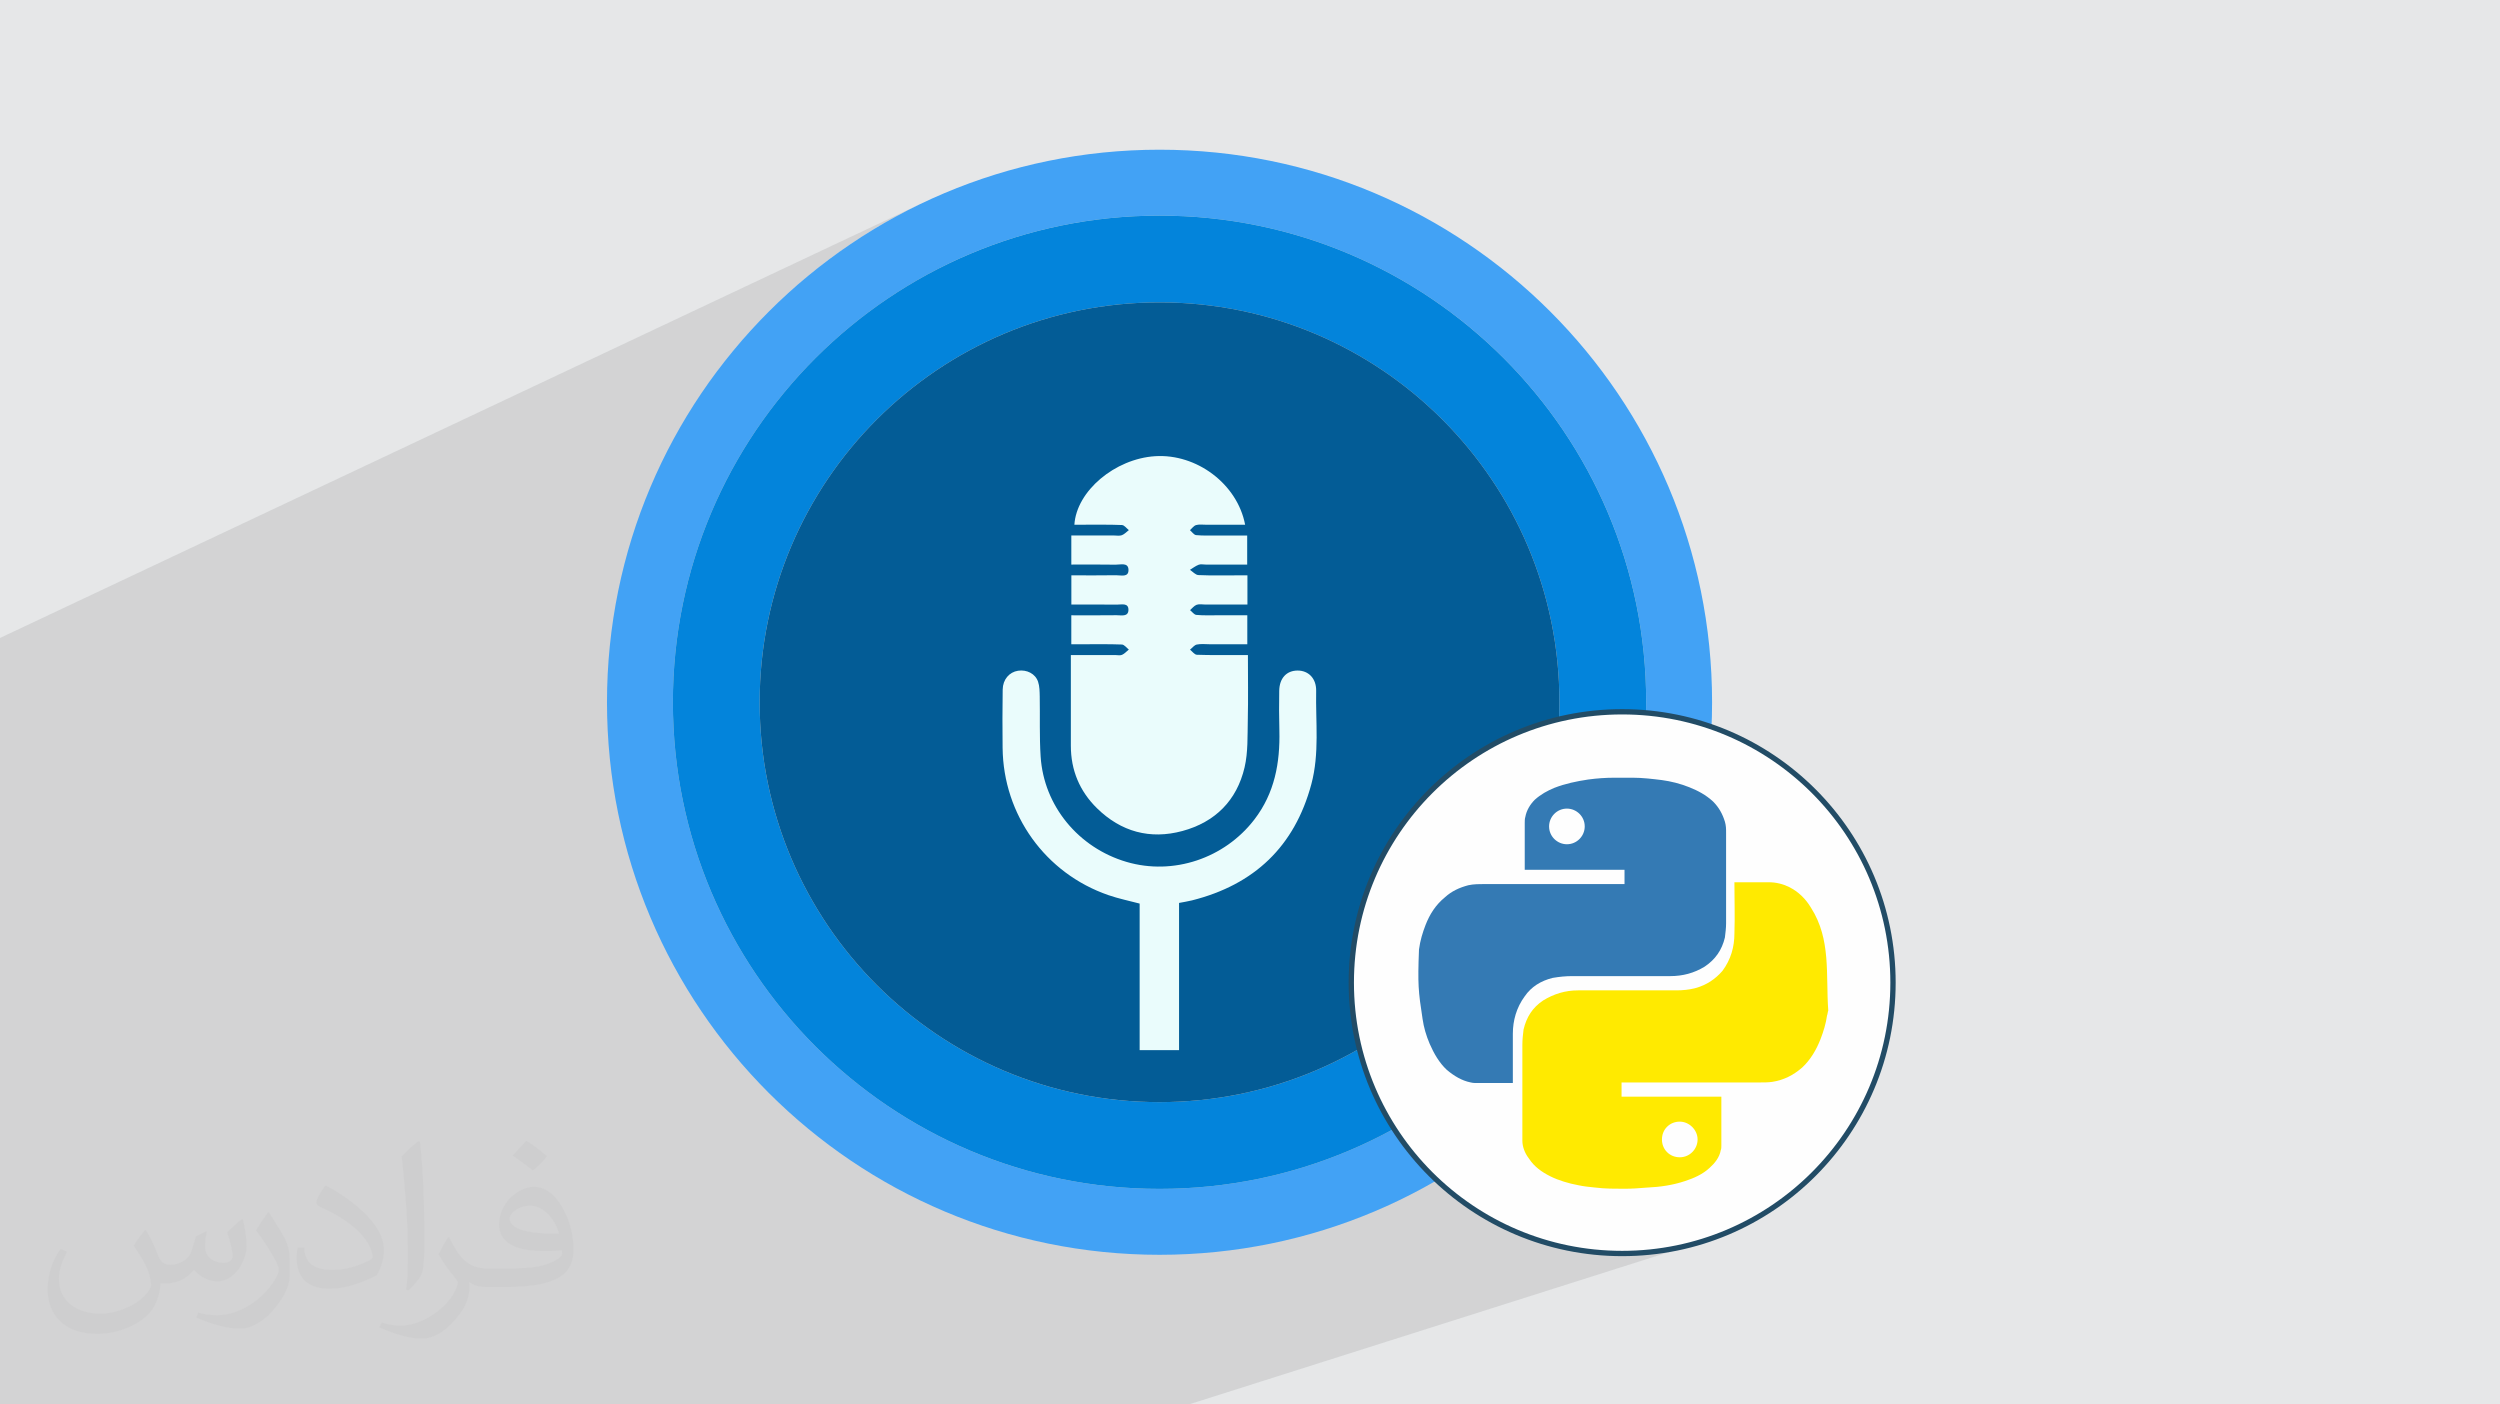 <?xml version="1.0" encoding="UTF-8"?>
<!DOCTYPE svg PUBLIC "-//W3C//DTD SVG 1.1//EN" "http://www.w3.org/Graphics/SVG/1.1/DTD/svg11.dtd">
<!-- Creator: CorelDRAW 2020 (64-Bit) -->
<svg xmlns="http://www.w3.org/2000/svg" xml:space="preserve" width="94.192mm" height="52.917mm" version="1.1" style="shape-rendering:geometricPrecision; text-rendering:geometricPrecision; image-rendering:optimizeQuality; fill-rule:evenodd; clip-rule:evenodd"
viewBox="0 0 9404.92 5283.66"
 xmlns:xlink="http://www.w3.org/1999/xlink"
 xmlns:xodm="http://www.corel.com/coreldraw/odm/2003">
 <defs>
  <style type="text/css">
   <![CDATA[
    .str0 {stroke:#224C66;stroke-width:19.97;stroke-miterlimit:22.926}
    .fil0 {fill:#E6E7E8}
    .fil7 {fill:#FEFEFE}
    .fil5 {fill:#035C96;fill-rule:nonzero}
    .fil4 {fill:#0384DB;fill-rule:nonzero}
    .fil8 {fill:#347AB4;fill-rule:nonzero}
    .fil3 {fill:#42A2F5;fill-rule:nonzero}
    .fil6 {fill:#EAFCFC;fill-rule:nonzero}
    .fil9 {fill:#FFEA00;fill-rule:nonzero}
    .fil2 {fill:#373435;fill-opacity:0.031}
    .fil1 {fill:#2B2A29;fill-opacity:0.102}
   ]]>
  </style>
 </defs>
 <g id="Layer_x0020_1">
  <polygon class="fil0" points="-0,0 9404.92,0 9404.92,5283.66 -0,5283.66 "/>
  <polygon class="fil1" points="2536.27,5283.66 2513.78,5283.66 2493.9,5283.66 2493.87,5283.66 2282.36,5283.66 2153.78,5283.66 2142.07,5283.66 2001.42,5283.66 1844.5,5283.66 1843.51,5283.66 1801.93,5283.66 1686.61,5283.66 1676.06,5283.66 1671.64,5283.66 1481.74,5283.66 1471.32,5283.66 1467.38,5283.66 1445.11,5283.66 1377.7,5283.66 1362.34,5283.66 1340.8,5283.66 1279.97,5283.66 1213.81,5283.66 1146.2,5283.66 1107.51,5283.66 1002.45,5283.66 998.7,5283.66 721.6,5283.66 667.25,5283.66 663.5,5283.66 590.34,5283.66 541.31,5283.66 440.77,5283.66 232.43,5283.66 226.14,5283.66 183.83,5283.66 180.9,5283.66 151.55,5283.66 46.18,5283.66 39.72,5283.66 -0,5283.66 -0,5245.47 -0,5224.93 -0,5221.33 -0,5204.98 -0,5203.61 -0,5185.23 -0,5183.86 -0,5159.28 -0,5145.87 -0,5077.01 -0,5064.83 -0,4987.83 -0,4949.17 -0,4930.43 -0,4885.65 -0,4866.41 -0,4844.1 -0,4837.46 -0,4707.66 -0,4559.44 -0,4552.11 -0,4463.62 -0,4458.39 -0,4410.12 -0,4349.9 -0,4336.43 -0,4314.4 -0,4282.61 -0,4257.11 -0,4249.14 -0,4221.1 -0,4210.74 -0,4186.68 -0,4184.01 -0,4181.93 -0,4175.31 -0,4159.74 -0,4152.7 -0,4128.92 -0,4120.39 -0,4116.08 -0,4096.41 -0,4094.67 -0,4092.63 -0,4080.37 -0,4058.19 -0,4057.6 -0,4047.07 -0,4026.54 -0,3998.16 -0,3993.39 -0,3986.07 -0,3963.97 -0,3928.33 -0,3926.42 -0,3923.81 -0,3915.78 -0,3893.95 -0,3869.62 -0,3861.35 -0,3854.77 -0,3841.74 -0,3792.8 -0,3782.89 -0,3723.71 -0,3716.09 -0,3618.82 -0,3581.19 -0,3563.26 -0,3086.92 -0,2960.56 -0,2804.69 -0,2643.16 -0,2400 3460.93,768.16 3371.31,814.06 3284.26,864.11 3199.92,918.18 3118.43,976.13 3039.9,1037.84 2964.48,1103.17 2892.29,1172 2823.47,1244.19 2758.13,1319.61 2699.95,1393.64 3568.46,991.7 3649.54,955.03 3732.68,922.25 3817.74,893.48 3904.61,868.8 3993.17,848.37 4083.33,832.27 4174.94,820.63 4267.91,813.56 4362.11,811.17 4456.31,813.56 4549.28,820.63 4640.9,832.27 4731.06,848.37 4819.62,868.8 4906.5,893.48 4991.56,922.25 5074.7,955.03 5155.79,991.7 5234.72,1032.12 5311.4,1076.2 5385.68,1123.82 5457.45,1174.86 5526.61,1229.2 5593.03,1286.74 5656.62,1347.36 5717.23,1410.93 5774.78,1477.36 5829.13,1546.52 5880.17,1618.29 5927.79,1692.57 5971.87,1769.23 6012.3,1848.16 6048.96,1929.25 6081.74,2012.38 6110.53,2097.44 6135.2,2184.32 6155.64,2272.89 6171.74,2363.04 6183.38,2454.65 6190.45,2547.62 6192.83,2641.83 6190.45,2736.04 6183.38,2829.01 6171.74,2920.62 6170.68,2926.56 6183.63,2927.39 6197.45,2928.54 6211.26,2929.88 6225.03,2931.4 6238.69,2933.01 6252.18,2934.68 6264.86,2936.56 6277.68,2938.87 6290.61,2941.6 6303.59,2944.73 6316.57,2948.3 6329.5,2952.28 6342.32,2956.67 6354.99,2961.5 6367.35,2966.64 6379.32,2972.08 6390.92,2977.87 6402.19,2984.12 6413.14,2990.89 6423.8,2998.26 6434.2,3006.31 6444.36,3015.13 6452.33,3023.61 6459.52,3032.34 6465.97,3041.34 6471.74,3050.6 6476.88,3060.2 6481.45,3070.12 6485.49,3080.42 6489.06,3091.11 6490.53,3096.78 6491.64,3102.14 6492.44,3107.3 6492.97,3112.34 6493.29,3117.38 6493.46,3122.53 6493.52,3127.89 6493.53,3133.57 6493.53,3144.05 6493.53,3154.56 6493.53,3165.1 6493.53,3175.65 6493.53,3186.23 6493.53,3196.82 6493.53,3207.43 6493.53,3218.06 6493.53,3228.69 6493.53,3239.35 6493.53,3250 6493.53,3260.66 6493.53,3271.34 6493.53,3282.02 6493.53,3292.71 6493.53,3303.39 6493.53,3314.07 6493.53,3324.75 6493.53,3330.17 6524.82,3319.05 6525.66,3319.05 6526.47,3319.05 6527.22,3319.05 6527.9,3319.05 6528.47,3319.05 6528.92,3319.05 6529.2,3319.05 6529.3,3319.05 6537.23,3319.05 6545.12,3319.05 6552.97,3319.05 6560.79,3319.05 6568.58,3319.05 6576.35,3319.05 6584.11,3319.05 6591.86,3319.05 6599.62,3319.05 6607.38,3319.05 6615.15,3319.05 6622.94,3319.05 6630.76,3319.05 6638.61,3319.05 6646.5,3319.05 6654.44,3319.05 6664.48,3319.35 6674.48,3320.26 6684.36,3321.75 6694.1,3323.79 6703.62,3326.35 6712.88,3329.41 6721.82,3332.94 6730.4,3336.92 6743.39,3344.04 6755.57,3351.97 6766.98,3360.68 6777.61,3370.16 6787.51,3380.37 6796.71,3391.29 6805.23,3402.88 6813.09,3415.13 6819.93,3426.35 6826.22,3437.64 6831.99,3449 6837.27,3460.42 6842.07,3471.91 6846.41,3483.47 6850.35,3495.09 6853.86,3506.76 6857.01,3518.5 6859.79,3530.31 6862.24,3542.16 6864.39,3554.07 6866.23,3566.03 6867.82,3578.05 6869.17,3590.12 6870.31,3602.25 6871.25,3614.41 6872.01,3626.62 6872.63,3638.88 6873.12,3651.18 6873.52,3663.53 6873.83,3675.91 6874.1,3688.35 6874.33,3700.81 6874.56,3713.31 6874.8,3725.84 6875.08,3738.41 6875.42,3751.01 6875.85,3763.64 6876.38,3776.3 6877.05,3788.99 6877.88,3801.7 6877.88,3801.71 6877.14,3803.58 6876.55,3805.76 6876.07,3808.15 6875.64,3810.65 6875.21,3813.15 6874.73,3815.53 6874.14,3817.72 6873.4,3819.59 6871.53,3831.22 6869.25,3842.66 6866.61,3853.96 6863.64,3865.12 6860.34,3876.17 6856.76,3887.16 6852.92,3898.08 6848.83,3908.97 6842.64,3923.94 6835.8,3938.62 6828.28,3952.93 6820.05,3966.79 6811.1,3980.13 6801.37,3992.88 6790.87,4004.94 6779.56,4016.23 6773.25,4021.54 6766.88,4026.59 6760.44,4031.39 6753.92,4035.92 6747.34,4040.18 6740.67,4044.2 6733.91,4047.94 6727.05,4051.43 6720.08,4054.64 6713,4057.61 6705.8,4060.3 6698.48,4062.74 6475.67,4136.77 6475.67,4141.52 6475.67,4152.83 6475.67,4164.14 6475.67,4175.42 6475.67,4186.7 6475.67,4197.96 6475.67,4209.21 6475.67,4220.43 6475.67,4231.62 6475.67,4242.79 6475.67,4253.92 6475.67,4265.01 6475.67,4276.07 6475.67,4287.09 6475.67,4298.05 6475.67,4308.98 6475.67,4311.48 6475.63,4313.97 6475.55,4316.4 6475.39,4318.75 6475.12,4321 6474.72,4323.12 6474.16,4325.07 6473.42,4326.85 6471.14,4336.69 6467.73,4346.12 6463.32,4355.13 6458.06,4363.71 6452.06,4371.89 6445.46,4379.64 6438.38,4386.97 6430.97,4393.89 6420.71,4402.59 6410.06,4410.36 6399.03,4417.29 6387.68,4423.49 6376,4429.06 6364.04,4434.11 6351.81,4438.73 6339.35,4443.04 5724.1,4642.77 5752.13,4653.82 5799.47,4669.84 5847.83,4683.57 5897.12,4694.95 5947.31,4703.91 5998.3,4710.39 6050.04,4714.32 6102.48,4715.65 6154.91,4714.32 6206.66,4710.39 6257.66,4703.91 6307.83,4694.95 6357.14,4683.57 6405.48,4669.84 4471.58,5283.66 3749.9,5283.66 3694.88,5283.66 3545.1,5283.66 3497.19,5283.66 3488.01,5283.66 3478.95,5283.66 3231.16,5283.66 3097.86,5283.66 3023.77,5283.66 3006,5283.66 3005.17,5283.66 2993.92,5283.66 2971.32,5283.66 2748.17,5283.66 2685.61,5283.66 2656.5,5283.66 "/>
  <path class="fil2" d="M548.54 4627.69c17.95,27.21 29.6,53.36 40.96,82.43 8.45,16.91 12.93,48.09 52.57,48.09 11.61,0 28.28,-3.42 43.06,-11.61 16.63,-8.73 29.32,-21.94 35.94,-42l15.85 -53.36 38.57 -19.02 2.64 2.64c-5.27,20.09 -6.59,39.36 -6.59,54.43 0,44.63 38.57,61.56 69.22,61.56 17.95,0 34.09,-8.73 34.09,-25.11 0,-21.13 -8.98,-57.06 -20.62,-89.29 17.95,-17.95 35.94,-35.94 56.53,-50.47l3.17 1.6c8.98,38.04 14,75.56 14,100.66 0,24.57 -10.83,51.79 -19.81,69.49 -18.49,34.87 -51.25,62.62 -90.87,62.62 -30.1,0 -63.65,-15.07 -86.66,-43.06l-1.32 0c-21.66,26.96 -55.22,51.25 -108.86,51.25l-16.63 0c-2.64,35.41 -10.29,60.49 -21.94,82.95 -31.95,62.34 -126.81,106.47 -216.1,106.47 -124.17,0 -186.51,-71.59 -186.51,-166.96 0,-58.91 19.27,-113.6 48.88,-152.42l24.29 10.04c-18.49,35.41 -30.91,68.68 -30.91,101.45 0,89.29 72.66,131.83 156.4,131.83 77.68,0 173.83,-49.41 191.28,-106.72 -6.59,-62.62 -30.1,-91.93 -66.04,-148.99 10.83,-19.02 24.83,-38.04 42.28,-58.38l3.17 0 0 0 0 0 -0.02 -0.09zm1432.13 -336.04c26.15,16.39 51.79,35.66 76.87,57.85 -14,19.81 -31.45,37.79 -53.11,53.64 -25.11,-20.34 -50.19,-37.79 -75.84,-56.27 17.42,-19.55 34.62,-38.29 52.04,-55.22l0 0 0 0 0 0 0 0 0 0 0.03 0zm13.47 244.11c-42.28,0 -76.87,27.75 -76.87,48.34 0,44.13 84.53,57.85 185.72,57.31 -12.68,-51.79 -57.06,-105.68 -108.86,-105.68l0.01 0.03zm-94.86 236.19c54.96,0 103.04,-1.6 139.74,-10.83 40.96,-10.29 75.56,-30.91 75.56,-45.17 0,-3.7 0,-8.19 -1.32,-11.89 -22.98,2.11 -49.41,2.11 -72.38,2.11 -74.49,0 -131.55,-16.91 -154.02,-58.66 -5.55,-11.61 -9.51,-24.57 -9.51,-39.36 0,-40.43 17.42,-79.79 48.09,-107 25.61,-22.45 53.89,-36.44 82.67,-36.44 52.04,0 93.51,41.75 122.57,107.54 15.85,35.94 26.68,77.4 26.68,129.72 0,34.87 -9.51,64.19 -31.17,85.85 -40.43,39.11 -114.92,53.89 -229.04,53.89l-51.79 0 0 0 -13.47 0c-28.28,0 -48.62,-5.02 -64.72,-17.42l-2.64 0c0.79,6.59 1.32,12.93 1.32,19.02 0,25.61 -8.45,58.38 -25.61,84.53 -50.72,75.3 -105.68,108.04 -153.24,108.04 -48.09,0 -107,-18.49 -160.11,-42.54l9.51 -18.49c17.17,7.13 40.96,11.89 73.7,11.89 85.85,0 198.66,-82.43 212.66,-163 -3.17,-6.59 -8.98,-15.32 -17.17,-24.57 -25.11,-29.85 -40.96,-54.68 -55.75,-80.83 12.68,-25.11 24.29,-45.17 35.13,-63.4l4.49 -0.53c36.72,74.77 69.99,117.55 144.23,117.55l11.61 0 0 0 53.89 0 0 0 0 0 0 0 0 0 0 0 0.09 0.01zm-371.98 79c6.34,-34.34 6.87,-72.91 6.87,-108.86l0 -53.36c0,-99.6 -12.68,-244.36 -22.98,-338.68 17.95,-19.27 43.06,-42 62.87,-57.31l5.81 1.6c13.47,118.62 16.63,256 16.63,383.06 0,33.3 -1.32,65.79 -4.49,89.55 -1.85,30.1 -19.27,52.83 -56.53,87.7l-8.19 -3.7zm-382.8 -157.19c1.85,46.77 24.83,83.49 105.15,83.49 49.93,0 92.19,-12.93 138.96,-35.13 8.45,-3.7 12.93,-8.73 12.93,-12.93 0,-29.32 -22.45,-68.15 -60.23,-103.55 -36.72,-33.3 -85.34,-62.62 -130.76,-82.18 -15.6,-6.59 -20.62,-13.47 -20.62,-20.09 0,-13.47 17.95,-41.75 32.77,-62.09l5.02 -0.53c52.04,27.21 110.17,67.64 153.24,112.53 39.11,41.47 63.4,83.49 63.4,129.19 0,33.81 -10.29,65.51 -26.96,95.11 -57.06,28.79 -117.83,50.72 -178.06,50.72 -73.17,0 -123.1,-34.34 -123.1,-114.92 0,-8.73 0,-22.19 3.17,-39.64l25.11 0 0 0 0 0 0 0 0 0 0 0 -0.02 0zm-132.37 -132.9l45.45 73.45c16.63,27.21 32.23,56.81 32.23,103.55l0 59.7c0,48.34 -30.91,100.13 -80.83,151.38 -39.11,34.62 -73.7,49.41 -105.68,49.41 -47.55,0 -101.98,-14.79 -164.85,-41.75l7.13 -18.49c19.81,5.27 42.79,9.77 71.06,9.77 90.36,-0.53 182.8,-66.57 225.08,-147.15 5.02,-9.26 6.87,-17.95 6.87,-24.04 0,-9.26 -5.02,-19.55 -8.98,-28.79 -22.98,-43.31 -48.62,-82.95 -76.87,-119.68 14.79,-23.25 29.6,-45.7 45.7,-67.9l3.7 0.53 0 0 0 0 0 0 0 0 0 0 -0.02 0.01z"/>
  <g id="_2062940049648">
   <g>
    <path class="fil3" d="M4362.11 4720.49c-1148,0 -2078.63,-930.62 -2078.63,-2078.66 0,-1148.01 930.63,-2078.65 2078.63,-2078.65 1148.08,0 2078.69,930.64 2078.69,2078.65 0,1148.04 -930.61,2078.66 -2078.69,2078.66zm0 -3909.32c-1011,0 -1830.67,819.61 -1830.67,1830.66 0,1011.03 819.67,1830.7 1830.67,1830.7 1011.06,0 1830.73,-819.67 1830.73,-1830.7 0,-1011.05 -819.67,-1830.66 -1830.73,-1830.66z"/>
    <path class="fil4" d="M4362.11 4472.53c-1011,0 -1830.67,-819.67 -1830.67,-1830.7 0,-1011.05 819.67,-1830.66 1830.67,-1830.66 1011.06,0 1830.73,819.61 1830.73,1830.66 0,1011.03 -819.67,1830.7 -1830.73,1830.7zm0 -3335.05c-830.77,0 -1504.29,673.53 -1504.29,1504.35 0,830.83 673.52,1504.33 1504.29,1504.33 830.84,0 1504.35,-673.5 1504.35,-1504.33 0,-830.82 -673.51,-1504.35 -1504.35,-1504.35z"/>
    <path class="fil5" d="M4362.11 4146.16c-830.77,0 -1504.29,-673.5 -1504.29,-1504.33 0,-830.82 673.52,-1504.35 1504.29,-1504.35 830.84,0 1504.35,673.53 1504.35,1504.35 0,830.83 -673.51,1504.33 -1504.35,1504.33z"/>
    <path class="fil6" d="M4028.48 2464.22c58.08,0 112.16,0 166.17,-0.01 8.91,0 18.88,2.52 26.36,-0.74 9.6,-4.2 17.14,-13.05 25.6,-19.89 -8.61,-6.61 -17.06,-18.57 -25.98,-18.91 -49.78,-1.89 -99.7,-0.97 -149.55,-1.01 -13.06,0 -26.06,0 -40.86,0 0,-37.17 0,-70.86 0,-108.94 57.63,0 113.75,0.48 169.94,-0.29 17.44,-0.23 44.34,7.25 45.02,-19.63 0.67,-28.29 -26.59,-19.97 -43.81,-20.21 -56.26,-0.77 -112.62,-0.27 -170.93,-0.27 0,-37.24 0,-71.07 0,-109.93 56.05,0 112.17,0.63 168.21,-0.36 18.06,-0.31 47.6,9.31 46.69,-20.57 -0.83,-28.78 -30.06,-18.85 -48.28,-19.18 -55.06,-1.03 -110.12,-0.39 -166.78,-0.39 0,-37.58 0,-71.34 0,-109.41 54.78,0 107.64,0.03 160.52,-0.01 9.97,0 20.85,2.23 29.6,-1.09 9.83,-3.68 17.61,-12.52 26.3,-19.11 -8.61,-6.69 -16.99,-18.77 -25.91,-19.14 -47.58,-2.03 -95.25,-1.14 -142.9,-1.23 -12.01,-0.03 -24.02,0 -36.1,0 8,-126.71 152.49,-247.97 303.47,-257.7 156.35,-10.09 309.68,104.44 338.85,257.71 -50.08,0 -99.33,-0.06 -148.59,0.03 -12.16,0.01 -25.07,-1.99 -36.25,1.48 -8.69,2.7 -15.19,12.46 -22.68,19.08 7.72,6.5 14.89,17.78 23.12,18.57 26.36,2.58 53.11,1.36 79.69,1.44 36.48,0.08 72.97,0.02 112.46,0.02 0,36.71 0,71.17 0,109.36 -52.34,0 -104.16,0 -155.96,0 -8.84,0 -18.58,-2.38 -26.36,0.57 -11.78,4.45 -22.14,12.65 -33.08,19.24 10.64,6.89 21.07,19.26 31.94,19.74 49.78,2.17 99.7,0.98 149.55,1 10.87,0 21.75,0 34.82,0 0,36.67 0,70.49 0,109.85 -52.49,0 -105.22,0 -157.86,0 -11.1,0 -23.11,-2.7 -33.01,0.81 -9.51,3.37 -16.75,13.16 -24.99,20.14 7.85,6.28 15.26,17.19 23.55,17.97 26.36,2.55 53.11,1.38 79.69,1.45 36.48,0.1 73.04,0.03 112.16,0.03 0,35.87 0,69.66 0,108.97 -45.91,0 -93.05,0 -140.18,0.01 -16.62,0 -33.76,-2.25 -49.69,1.03 -9.53,1.94 -17.22,12.61 -25.68,19.35 8.61,6.68 16.98,18.81 25.83,19.14 50.9,1.91 101.89,0.99 152.87,1.04 12.01,0 23.94,0 39.13,0 0,83.83 1.35,164.41 -0.45,244.93 -1.37,59.47 1.2,120.75 -12.16,177.88 -29.09,124.2 -110.66,205.81 -233.71,239.11 -121.68,32.95 -231.12,3.01 -321.3,-85.42 -65.26,-63.91 -98.64,-143.17 -98.49,-235.58 0.15,-111.88 0,-223.77 0,-340.92z"/>
    <path class="fil6" d="M4170.03 3367.53c38.22,13.21 78.25,21.31 117.29,31.71 0,139.26 0,413.67 0,551.3l148.2 0c0,-138.38 0,-413.17 0,-553.75 18.51,-3.62 33.92,-5.88 48.95,-9.67 234,-59.05 385.89,-202.67 448.8,-437.26 30.97,-115.51 15.8,-233.65 18.06,-350.7 0.9,-46.61 -28.55,-76.47 -69.35,-76.6 -41.62,-0.12 -68.65,28.19 -69.56,75.82 -0.98,49.79 -0.67,99.67 0.54,149.44 2.94,121.43 -17.46,235.4 -94.04,335.08 -112.32,146.28 -305,211.27 -480.83,159.59 -181.06,-53.19 -311.35,-210.89 -323.27,-396.39 -4.84,-75.08 -1.98,-150.62 -3.4,-225.96 -0.39,-18.63 -0.46,-38.29 -6.27,-55.58 -10.27,-30.38 -42.54,-46.24 -75.24,-41.29 -32.85,4.97 -57.24,32.64 -57.85,70.75 -1.21,73.13 -1.06,146.29 -0.31,219.44 2.66,251.76 160.6,472.02 398.29,554.06z"/>
   </g>
   <g id="_2062993839536">
    <circle class="fil7 str0" cx="6102.48" cy="3696.68" r="1018.96"/>
    <path class="fil8" d="M5338.25 3571.54c4.47,-33.51 13.41,-62.57 24.57,-91.61 15.65,-40.23 37.99,-75.98 73.76,-105.03 24.56,-22.36 53.63,-35.75 87.14,-44.68 20.12,-4.47 42.46,-4.47 62.59,-4.47 172.06,0 346.36,0 520.64,0 2.24,0 2.24,0 4.47,0 0,-17.87 0,-33.51 0,-53.64 -125.13,0 -250.28,0 -375.41,0 0,-2.23 0,-4.46 0,-4.46 0,-55.87 0,-111.73 0,-167.6 0,-2.23 0,-4.47 0,-4.47 0,-6.7 0,-15.64 2.24,-22.35 4.46,-24.58 17.87,-46.92 35.76,-64.8 22.35,-20.12 46.92,-33.52 73.74,-44.69 40.21,-15.65 82.67,-24.58 127.37,-31.28 33.51,-4.46 64.81,-6.71 98.32,-6.71 2.24,0 2.24,0 4.47,0 20.1,0 40.21,0 60.34,0 2.23,0 4.46,0 4.46,0 35.75,0 73.74,4.47 109.48,8.94 33.52,4.47 69.29,13.41 102.8,26.82 33.51,13.41 62.57,29.05 89.37,53.63 22.36,22.36 35.76,46.93 44.69,75.98 4.47,15.65 4.47,26.81 4.47,42.46 0,111.72 0,227.91 0,339.65 0,17.88 -2.25,35.76 -4.47,53.64 -11.17,46.92 -35.75,82.67 -75.97,109.49 -40.22,24.57 -82.68,35.75 -129.6,35.75 -122.9,0 -245.81,0 -368.71,0 -24.57,0 -46.93,2.24 -73.75,6.71 -44.68,11.16 -80.45,33.51 -105.02,69.28 -31.28,42.46 -44.69,91.61 -44.69,140.78 0,60.33 0,120.66 0,181 0,2.24 0,4.47 0,4.47 -2.23,0 -4.46,0 -4.46,0 -44.68,0 -87.15,0 -129.6,0 -8.94,0 -15.64,0 -24.57,-2.24 -33.52,-6.7 -62.59,-24.57 -89.39,-46.92 -29.05,-26.82 -49.15,-62.58 -64.8,-98.32 -13.4,-31.29 -22.35,-62.58 -26.81,-93.86 -15.99,-103.86 -18.57,-130.24 -13.41,-261.45l0 0.01zm556.41 -529.6l0 0c-37.98,0 -67.04,31.29 -67.04,67.05 0,37.98 31.27,67.04 67.04,67.04 37.99,0 67.05,-31.28 67.05,-67.04 0,-37.98 -31.28,-67.05 -67.05,-67.05l0 0z"/>
    <path class="fil9" d="M6877.88 3801.71c-2.24,4.46 -2.24,13.4 -4.47,17.87 -4.46,31.28 -13.4,60.34 -24.57,89.38 -15.65,40.22 -37.99,78.22 -69.28,107.26 -33.52,29.05 -69.28,46.92 -111.73,53.64 -15.65,2.23 -29.05,2.23 -44.69,2.23 -172.06,0 -346.37,0 -518.42,0 -2.24,0 -2.24,0 -4.47,0 0,17.88 0,35.76 0,53.64 125.13,0 250.27,0 375.42,0 0,2.24 0,4.47 0,4.47 0,60.34 0,120.66 0,178.77 0,6.7 0,13.4 -2.25,17.87 -4.46,26.81 -22.35,49.16 -42.45,67.04 -26.82,24.57 -58.1,37.99 -91.62,49.16 -46.92,15.65 -93.85,22.35 -143.01,24.58 -29.05,2.24 -55.87,4.46 -84.91,4.46 -35.75,0 -73.75,0 -109.49,-4.46 -22.35,-2.24 -44.69,-4.47 -64.8,-8.94 -35.76,-6.71 -73.75,-17.87 -105.03,-33.52 -31.27,-15.65 -60.34,-35.75 -80.45,-67.05 -15.64,-20.1 -24.58,-44.68 -24.58,-67.04 0,-8.94 0,-17.87 0,-26.82 0,-111.73 0,-221.22 0,-332.96 0,-20.1 2.25,-40.21 4.47,-58.09 11.17,-46.92 33.52,-82.67 73.75,-109.49 40.22,-24.57 82.67,-37.99 131.84,-37.99 122.89,0 248.04,0 368.7,0 24.58,0 49.16,-2.23 73.75,-8.94 40.22,-11.16 73.74,-33.51 100.56,-64.8 31.28,-42.46 44.68,-89.38 44.68,-140.78 2.24,-62.57 0,-125.13 0,-187.71 0,-2.23 0,-4.46 0,-4.46 2.24,0 4.47,0 4.47,0 42.45,0 82.68,0 125.14,0 26.81,0 53.63,6.7 75.96,17.87 35.76,17.88 62.58,44.69 82.68,78.21 75.91,119.28 55.09,250.83 64.79,386.57l0 0.01zm-558.64 551.94l0 0c37.98,0 67.04,-31.28 67.04,-67.05 0,-35.76 -31.28,-67.04 -67.04,-67.04 -37.98,0 -67.05,29.05 -67.05,67.04 0,37.99 29.06,67.05 67.05,67.05z"/>
   </g>
  </g>
 </g>
</svg>
